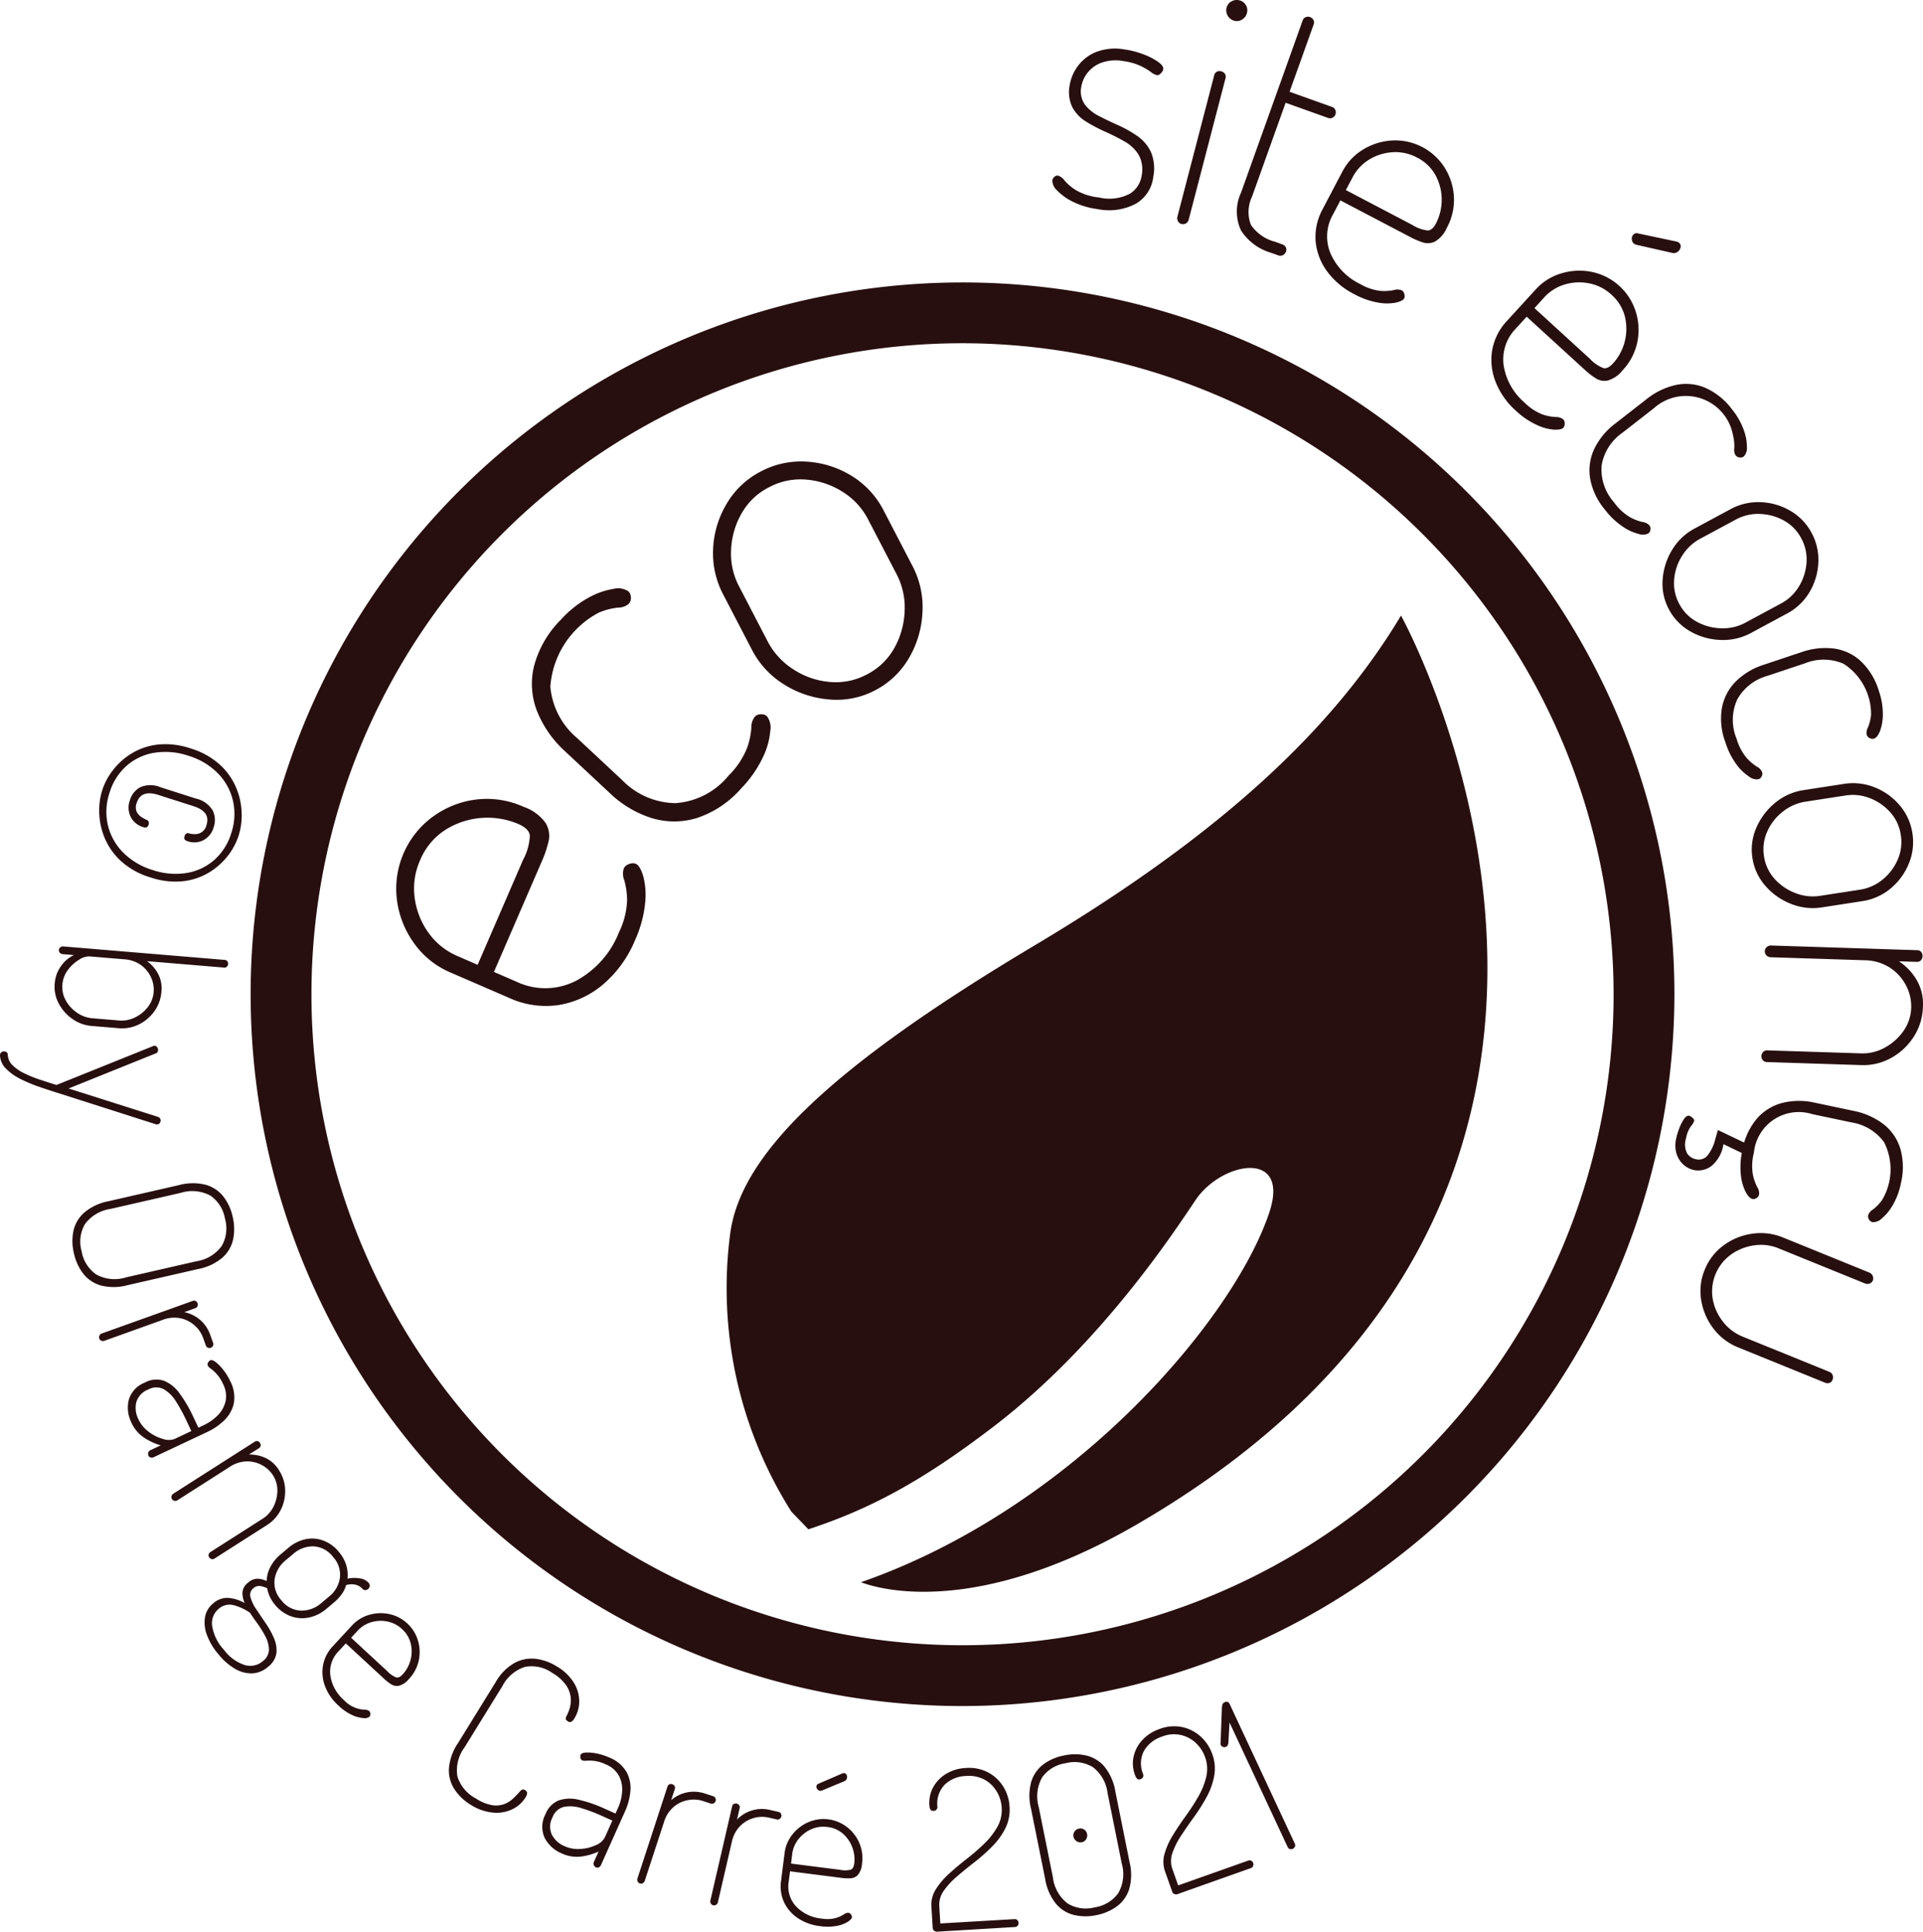 <svg xmlns="http://www.w3.org/2000/svg" width="145.531" height="146.206"><g fill="#280f0f"><path d="M7.734 59.82a5 5 0 01.859-1.588 5.2 5.2 0 011.457-1.257 4.844 4.844 0 011.975-.627 5.833 5.833 0 012.4.3 5.767 5.767 0 012.175 1.194 4.979 4.979 0 011.239 1.7 5.33 5.33 0 01.446 1.9 5.13 5.13 0 01-.221 1.792 5.031 5.031 0 01-.859 1.588 5.2 5.2 0 01-1.456 1.257 4.855 4.855 0 01-1.975.627 5.84 5.84 0 01-2.4-.3A5.779 5.779 0 019.2 65.213a4.976 4.976 0 01-1.24-1.7 5.335 5.335 0 01-.446-1.9 5.113 5.113 0 01.22-1.793zm.558.179a4.513 4.513 0 00-.131 2.442 4.362 4.362 0 001.147 2.072 5.3 5.3 0 002.242 1.338 5.392 5.392 0 002.546.228 4.214 4.214 0 002.1-.972 4.4 4.4 0 001.308-2.057 4.521 4.521 0 00.128-2.434 4.358 4.358 0 00-1.136-2.078 5.3 5.3 0 00-2.251-1.341 5.4 5.4 0 00-2.537-.225 4.187 4.187 0 00-2.113.977 4.42 4.42 0 00-1.303 2.05zm1.546.547a1.634 1.634 0 01.762-.955 1.954 1.954 0 011.564 0l2.661.851a1.96 1.96 0 011.28.917 1.641 1.641 0 01.072 1.23 1.575 1.575 0 01-.8 1.012 1.511 1.511 0 01-1.15.079.463.463 0 01-.258-.153.3.3 0 010-.245.329.329 0 01.133-.193.214.214 0 01.182-.02 1.589 1.589 0 00.453.066.88.88 0 00.893-.7q.32-1-.988-1.418l-2.661-.851q-1.308-.418-1.632.6a.887.887 0 00-.01.661 1 1 0 00.347.4 2.422 2.422 0 00.426.232.256.256 0 01.14.141.331.331 0 01-.008.216.3.3 0 01-.143.2.46.46 0 01-.3-.026 1.523 1.523 0 01-.9-.741 1.6 1.6 0 01-.062-1.303zM4.141 74.441a2.554 2.554 0 01.49-1.338 2.444 2.444 0 01.966-.814l-.867-.073a.3.3 0 01-.2-.1.283.283 0 01-.074-.224.261.261 0 01.109-.192.3.3 0 01.216-.066l12.224 1.02a.27.27 0 01.2.1.291.291 0 01.058.206.312.312 0 01-.094.209.27.27 0 01-.215.066l-5.821-.486a2.847 2.847 0 01.805.911 2.35 2.35 0 01.276 1.42 2.863 2.863 0 01-.532 1.46 3.15 3.15 0 01-1.174 1 2.875 2.875 0 01-1.544.281l-2.035-.169a2.921 2.921 0 01-1.45-.531 3.251 3.251 0 01-1.036-1.173 2.693 2.693 0 01-.302-1.507zm.581.082a2.075 2.075 0 00.253 1.191 2.673 2.673 0 00.846.932 2.373 2.373 0 001.157.423l2.035.17a2.283 2.283 0 001.194-.226 2.727 2.727 0 00.973-.78 2.1 2.1 0 00.448-1.149 2.2 2.2 0 00-.2-1.112 2.351 2.351 0 00-.754-.923 2.42 2.42 0 00-1.273-.441l-2.651-.221a1.374 1.374 0 00-.742.239 2.937 2.937 0 00-.844.757 2.08 2.08 0 00-.442 1.136zM0 79.872a.269.269 0 01.077-.2.275.275 0 01.2-.091.385.385 0 01.211.051.213.213 0 01.1.188 1.169 1.169 0 00.356.8 3.233 3.233 0 00.893.618 9.583 9.583 0 001.19.482q.636.209 1.246.4l7.295-2.935a.256.256 0 01.1-.037.248.248 0 01.144.036.348.348 0 01.105.113.322.322 0 01.048.157.316.316 0 01-.044.168.2.2 0 01-.13.105l-6.6 2.659 6.771 2.151a.288.288 0 01.138.1.273.273 0 01.055.156.326.326 0 01-.028.151.3.3 0 01-.087.112.27.27 0 01-.158.048.235.235 0 01-.1-.014l-7.491-2.394a41.1 41.1 0 01-1.364-.45 11.061 11.061 0 01-1.4-.591 4.035 4.035 0 01-1.083-.778A1.5 1.5 0 010 79.872zM5.592 94.851a3.849 3.849 0 01-.034-1.684 2.591 2.591 0 01.809-1.381 4 4 0 011.861-.871l5.3-1.213a4.019 4.019 0 012.054-.025 2.591 2.591 0 011.328.893 3.847 3.847 0 01.7 1.532 3.92 3.92 0 01.035 1.693 2.589 2.589 0 01-.806 1.389 4.018 4.018 0 01-1.862.871l-5.3 1.213a4.018 4.018 0 01-2.054.025 2.588 2.588 0 01-1.331-.9 3.924 3.924 0 01-.7-1.542zm.588-.134a2.676 2.676 0 001.114 1.753 2.893 2.893 0 002.253.21l5.3-1.213a2.9 2.9 0 001.938-1.17 2.674 2.674 0 00.24-2.063 2.647 2.647 0 00-1.111-1.745 2.922 2.922 0 00-2.253-.2l-5.3 1.213a2.918 2.918 0 00-1.94 1.161 2.655 2.655 0 00-.241 2.054zM7.511 101.3a.261.261 0 01.019-.219.3.3 0 01.169-.15l6.885-2.467a.27.27 0 01.225.008.29.29 0 01.138.163.312.312 0 010 .229.266.266 0 01-.169.149l-.835.3a2.673 2.673 0 01.757.278 2.607 2.607 0 01.7.563 2.7 2.7 0 01.522.91l.208.58a.271.271 0 01-.012.216.3.3 0 01-.176.153.285.285 0 01-.363-.17l-.208-.581a2.279 2.279 0 00-.653-.951 2.329 2.329 0 00-1.072-.536 2.414 2.414 0 00-1.341.127l-4.41 1.582a.3.3 0 01-.226-.008.273.273 0 01-.158-.176zM9.949 107.682a2.529 2.529 0 01-.207-1.716 2.01 2.01 0 011.22-1.32 1.808 1.808 0 011.444-.14 2.717 2.717 0 011.18.955 9.874 9.874 0 011.029 1.753l.4.844.424-.2a3.652 3.652 0 001.029-.724 2.238 2.238 0 00.6-1.057 1.977 1.977 0 00-.19-1.328 2.84 2.84 0 00-.91-1.147.755.755 0 01-.238-.229.251.251 0 01.021-.249.4.4 0 01.153-.164c.1-.048.243 0 .427.14a3.372 3.372 0 01.575.594 4.325 4.325 0 01.514.835 2.621 2.621 0 01.278 1.674 2.527 2.527 0 01-.709 1.282 4.642 4.642 0 01-1.306.9l-4.058 1.91a.318.318 0 01-.221.021.253.253 0 01-.172-.149.282.282 0 01-.006-.228.291.291 0 01.15-.173l.787-.37a4.547 4.547 0 01-1.238-.569 2.659 2.659 0 01-.976-1.145zm.523-.264a2.508 2.508 0 00.795.961 3.175 3.175 0 001.075.535 1.281 1.281 0 00.867 0l1.272-.6-.39-.83a12.225 12.225 0 00-.775-1.412 2.679 2.679 0 00-.927-.927 1.239 1.239 0 00-1.179.03 1.467 1.467 0 00-.9.976 1.9 1.9 0 00.163 1.267zM13.014 113.457a.257.257 0 01-.03-.218.3.3 0 01.131-.183l6.164-3.936a.268.268 0 01.221-.042.29.29 0 01.172.128.313.313 0 01.053.223.268.268 0 01-.132.183l-.748.478a2.844 2.844 0 011.193.236 2.358 2.358 0 011.08.96 2.872 2.872 0 01.462 1.485 3.15 3.15 0 01-.33 1.506 2.884 2.884 0 01-1.057 1.159l-3.949 2.522a.275.275 0 01-.24.045.325.325 0 01-.176-.134.3.3 0 01-.04-.2.277.277 0 01.142-.2l3.949-2.522a2.267 2.267 0 00.812-.9 2.726 2.726 0 00.3-1.21 2.113 2.113 0 00-.341-1.187 2.208 2.208 0 00-.835-.762 2.341 2.341 0 00-1.16-.278 2.427 2.427 0 00-1.279.422l-3.949 2.522a.311.311 0 01-.221.043.284.284 0 01-.192-.14zM16.55 125.231a4.855 4.855 0 01-.884-1.467 2.63 2.63 0 01-.153-1.351 1.715 1.715 0 01.608-1.045 1.582 1.582 0 011.234-.418 2.97 2.97 0 011.163.383 1.853 1.853 0 01-.17-.815 1.023 1.023 0 01.426-.728 1.076 1.076 0 01.7-.3 1.716 1.716 0 01.707.178 2.458 2.458 0 01.285-1.078 3.114 3.114 0 01.772-.943l.576-.485a2.947 2.947 0 011.3-.66 2.428 2.428 0 011.349.1 2.762 2.762 0 011.175.851 2.868 2.868 0 01.558.989 2.521 2.521 0 01.1 1.045 2.442 2.442 0 01.933-.021 1.057 1.057 0 01.653.321.326.326 0 01.1.268.355.355 0 01-.126.215.3.3 0 01-.437-.025 1.04 1.04 0 00-.431-.279 1.37 1.37 0 00-.8.01 2.018 2.018 0 01-.334.694 3.427 3.427 0 01-.576.615l-.576.485a2.956 2.956 0 01-1.309.654 2.5 2.5 0 01-1.378-.092 2.765 2.765 0 01-1.187-.853 2.658 2.658 0 01-.611-1.272 2.08 2.08 0 00-.519-.162.631.631 0 00-.525.169.623.623 0 00-.214.682 3.052 3.052 0 00.44.914q.335.5.713 1.055a6.516 6.516 0 01.623 1.131 2.229 2.229 0 01.184 1.129 1.608 1.608 0 01-.637 1.036 1.953 1.953 0 01-1.182.493 2.409 2.409 0 01-1.28-.327 4.588 4.588 0 01-1.27-1.096zm.41-.344a3.189 3.189 0 001.57 1.138 1.453 1.453 0 001.366-.3 1.113 1.113 0 00.457-.874 2.214 2.214 0 00-.272-1 7.926 7.926 0 00-.607-.981q-.338-.466-.558-.805a3.95 3.95 0 00-1.206-.564 1.236 1.236 0 00-1.174.281 1.406 1.406 0 00-.477 1.3 3.467 3.467 0 00.901 1.804zm4.339-3.759a1.959 1.959 0 001.473.776 2.266 2.266 0 001.556-.581l.577-.485a2.216 2.216 0 00.819-1.418 1.991 1.991 0 00-.529-1.59 1.963 1.963 0 00-1.471-.788 2.235 2.235 0 00-1.532.571l-.563.474a2.305 2.305 0 00-.845 1.44 1.966 1.966 0 00.515 1.6zM25.616 129.093a3.8 3.8 0 01-1.017-1.464 2.986 2.986 0 01-.153-1.589 2.9 2.9 0 01.766-1.468l1.42-1.536a2.821 2.821 0 011.305-.811 3.1 3.1 0 011.527-.058 2.9 2.9 0 012.161 1.984 3.043 3.043 0 01.069 1.522 2.951 2.951 0 01-.752 1.414 1.472 1.472 0 01-.737.5.805.805 0 01-.6-.105 3.537 3.537 0 01-.534-.416l-2.9-2.68-.534.578a2.21 2.21 0 00-.634 1.864 3.056 3.056 0 001.032 1.854 2.257 2.257 0 001.546.722.55.55 0 01.364.109.245.245 0 01.077.139.43.43 0 010 .16.264.264 0 01-.061.127.626.626 0 01-.463.1 2.437 2.437 0 01-.858-.235 3.839 3.839 0 01-1.024-.711zm.956-5.134l2.754 2.544a1.807 1.807 0 00.673.462c.147.03.306-.05.481-.239a2.547 2.547 0 00.581-1.058 2.508 2.508 0 00.029-1.248 2.148 2.148 0 00-.666-1.118 2.254 2.254 0 00-1.116-.574 2.515 2.515 0 00-1.22.057 2.26 2.26 0 00-1.028.646zM35.617 136.598a3.87 3.87 0 01-1.209-1.15 2.631 2.631 0 01-.437-1.558 3.958 3.958 0 01.68-1.941l2.859-4.627a3.836 3.836 0 011.446-1.467 2.722 2.722 0 011.6-.3 3.9 3.9 0 011.583.575 3.679 3.679 0 011.307 1.259 2.7 2.7 0 01.389 1.4 2.422 2.422 0 01-.355 1.256.647.647 0 01-.262.281.271.271 0 01-.239-.04c-.124-.077-.177-.153-.163-.229a.547.547 0 01.065-.186 3.063 3.063 0 00.25-.642 2.067 2.067 0 00.051-.814 2.042 2.042 0 00-.367-.9 3.284 3.284 0 00-1.008-.889 2.713 2.713 0 00-2.073-.464 2.942 2.942 0 00-1.719 1.466l-2.859 4.627a2.913 2.913 0 00-.54 2.2 2.842 2.842 0 001.4 1.669 3.275 3.275 0 001.234.507 1.823 1.823 0 00.914-.084 2.036 2.036 0 00.676-.429 8.06 8.06 0 00.5-.518.6.6 0 01.166-.143c.061-.034.143-.02.247.045a.268.268 0 01.14.2.7.7 0 01-.14.367 2.351 2.351 0 01-.963.861 2.736 2.736 0 01-1.447.266 3.8 3.8 0 01-1.726-.598zM42.495 140.273a2.529 2.529 0 01-1.275-1.167 2.008 2.008 0 01.064-1.795 1.812 1.812 0 011.006-1.044 2.712 2.712 0 011.517-.044 9.933 9.933 0 011.923.66l.851.381.192-.427a3.627 3.627 0 00.308-1.219 2.233 2.233 0 00-.232-1.194 1.973 1.973 0 00-1.009-.884 2.861 2.861 0 00-1.437-.277.746.746 0 01-.33-.019.25.25 0 01-.146-.2.407.407 0 01.01-.225q.068-.153.415-.172a3.294 3.294 0 01.824.077 4.367 4.367 0 01.934.3 2.623 2.623 0 011.3 1.088 2.534 2.534 0 01.3 1.434 4.661 4.661 0 01-.4 1.534l-1.834 4.093a.323.323 0 01-.154.16.253.253 0 01-.228 0 .284.284 0 01-.152-.169.288.288 0 010-.229l.356-.795a4.52 4.52 0 01-1.309.377 2.688 2.688 0 01-1.494-.244zm.224-.542a2.508 2.508 0 001.229.211 3.192 3.192 0 001.164-.295 1.291 1.291 0 00.656-.568l.574-1.283-.836-.375a12.326 12.326 0 00-1.509-.565 2.676 2.676 0 00-1.306-.1 1.242 1.242 0 00-.875.792 1.467 1.467 0 00-.047 1.327 1.9 1.9 0 00.95.856zM48.418 142.553a.26.26 0 01-.162-.15.306.306 0 01-.015-.225l2.273-6.951a.265.265 0 01.144-.173.288.288 0 01.213-.01.319.319 0 01.183.139.272.272 0 01.015.225l-.276.843a2.682 2.682 0 01.683-.428 2.636 2.636 0 01.875-.208 2.739 2.739 0 011.039.146l.586.192a.271.271 0 01.164.142.3.3 0 01.012.233.276.276 0 01-.143.165.273.273 0 01-.216.017l-.585-.192a2.285 2.285 0 00-1.153-.068 2.325 2.325 0 00-1.08.518 2.411 2.411 0 00-.723 1.137l-1.458 4.455a.3.3 0 01-.144.173.277.277 0 01-.232.02zM53.969 144.204a.257.257 0 01-.174-.134.307.307 0 01-.034-.223l1.646-7.125a.268.268 0 01.129-.185.289.289 0 01.212-.028.313.313 0 01.194.123.27.27 0 01.034.222l-.2.864a2.69 2.69 0 01.643-.486 2.613 2.613 0 01.852-.285 2.712 2.712 0 011.048.054l.6.139a.267.267 0 01.176.127.291.291 0 01.032.231.268.268 0 01-.126.176.271.271 0 01-.214.037l-.6-.139a2.293 2.293 0 00-1.154.034 2.336 2.336 0 00-1.03.612 2.425 2.425 0 00-.62 1.2l-1.055 4.566a.294.294 0 01-.128.184.278.278 0 01-.231.036zM62.065 145.785a3.776 3.776 0 01-1.678-.6 2.984 2.984 0 01-1.047-1.2 2.9 2.9 0 01-.229-1.64l.264-2.076a2.82 2.82 0 01.591-1.418 3.1 3.1 0 011.21-.934 2.9 2.9 0 012.911.361 3.032 3.032 0 01.94 1.2 2.936 2.936 0 01.209 1.588 1.477 1.477 0 01-.307.838.809.809 0 01-.546.26 3.744 3.744 0 01-.677-.027l-3.916-.5-.1.781a2.212 2.212 0 00.567 1.885 3.058 3.058 0 001.916.91 2.543 2.543 0 001.079-.04 2.5 2.5 0 00.6-.271.551.551 0 01.36-.123.25.25 0 01.143.069.434.434 0 01.092.13.252.252 0 01.025.138c-.013.1-.12.216-.321.347a2.42 2.42 0 01-.837.307 3.885 3.885 0 01-1.249.015zm-2.2-4.734l3.718.473a1.8 1.8 0 00.813-.014c.137-.061.221-.219.254-.474a2.6 2.6 0 00-.842-2.233 2.148 2.148 0 00-1.193-.522 2.262 2.262 0 00-1.241.18 2.519 2.519 0 00-.959.755 2.26 2.26 0 00-.462 1.122zm2.194-5.507a.317.317 0 01-.2-.119.282.282 0 01-.073-.22.227.227 0 01.16-.2l1.812-.782a.26.26 0 01.12-.018.232.232 0 01.186.117.355.355 0 01.04.216.329.329 0 01-.2.277l-1.684.7a1.56 1.56 0 01-.079.024.187.187 0 01-.085.005zM70.899 146.205a.312.312 0 01-.2-.072.268.268 0 01-.112-.211l-.1-1.621a2.175 2.175 0 01.341-1.311 5.708 5.708 0 011-1.174q.618-.564 1.328-1.117a16.515 16.515 0 001.326-1.151 5.65 5.65 0 00.993-1.266 2.6 2.6 0 00.332-1.469 2.691 2.691 0 00-.352-1.178 2.479 2.479 0 00-.905-.912 2.51 2.51 0 00-1.453-.3 2.407 2.407 0 00-1.6.654 2.059 2.059 0 00-.553 1.684.287.287 0 01-.3.3.229.229 0 01-.23-.1.8.8 0 01-.08-.356 2.445 2.445 0 01.3-1.35 2.707 2.707 0 01.976-1 3.159 3.159 0 011.485-.438 3.092 3.092 0 011.689.337 3.026 3.026 0 011.148 1.08 3.214 3.214 0 01.472 1.523 3.148 3.148 0 01-.322 1.628 5.356 5.356 0 01-.989 1.365 13.355 13.355 0 01-1.324 1.179q-.711.552-1.33 1.084a5.844 5.844 0 00-1.006 1.081 1.811 1.811 0 00-.349 1.168l.078 1.321 5.622-.329a.273.273 0 01.2.072.3.3 0 01.1.212.3.3 0 01-.071.214.262.262 0 01-.195.1zM82.963 144.954a3.84 3.84 0 01-1.684-.012 2.592 2.592 0 01-1.36-.844 4.012 4.012 0 01-.821-1.883l-1.074-5.332a4.017 4.017 0 01.028-2.054 2.593 2.593 0 01.927-1.3 3.825 3.825 0 011.549-.662 3.894 3.894 0 011.693.008 2.6 2.6 0 011.368.843 4.031 4.031 0 01.821 1.883l1.073 5.332a4 4 0 01-.028 2.054 2.6 2.6 0 01-.935 1.307 3.9 3.9 0 01-1.557.66zm-.12-.59a2.679 2.679 0 001.782-1.068 2.9 2.9 0 00.269-2.248l-1.073-5.331a2.9 2.9 0 00-1.119-1.968 2.675 2.675 0 00-2.056-.294 2.647 2.647 0 00-1.774 1.065 2.919 2.919 0 00-.262 2.246l1.074 5.332a2.918 2.918 0 001.111 1.97 2.647 2.647 0 002.048.296zm-.974-4.926a.542.542 0 01-.629-.42.491.491 0 01.082-.393.53.53 0 01.338-.222.511.511 0 01.608.407.526.526 0 01-.072.4.481.481 0 01-.327.228zM89.097 143.369a.314.314 0 01-.216-.012.272.272 0 01-.167-.172l-.541-1.531a2.17 2.17 0 01-.038-1.354 5.7 5.7 0 01.633-1.405q.436-.714.966-1.443a16.166 16.166 0 00.953-1.473 5.633 5.633 0 00.6-1.492 2.615 2.615 0 00-.09-1.5 2.7 2.7 0 00-.667-1.034 2.4 2.4 0 00-2.6-.508 2.413 2.413 0 00-1.353 1.073 2.062 2.062 0 00-.062 1.771.3.3 0 01-.006.206.3.3 0 01-.2.167.228.228 0 01-.248-.028.8.8 0 01-.176-.319 2.444 2.444 0 01-.091-1.379 2.705 2.705 0 01.658-1.236 3.151 3.151 0 011.3-.835 3.1 3.1 0 011.715-.146 3.013 3.013 0 011.4.719 3.232 3.232 0 01.878 1.331 3.148 3.148 0 01.143 1.654 5.355 5.355 0 01-.569 1.585 13.45 13.45 0 01-.946 1.5q-.527.729-.976 1.411a5.888 5.888 0 00-.664 1.318 1.815 1.815 0 00-.01 1.22l.441 1.246 5.309-1.881a.271.271 0 01.216.012.3.3 0 01.152.177.311.311 0 01-.009.226.26.26 0 01-.158.153zM97.841 139.932a.32.32 0 01-.22.02.275.275 0 01-.178-.166l-4.395-9.416-.083 1.517a.5.5 0 01-.057.212.281.281 0 01-.122.112.3.3 0 01-.224.012.258.258 0 01-.168-.143.435.435 0 01-.021-.222 1.127 1.127 0 00.009-.2l.09-2.406a1.1 1.1 0 01.044-.242.3.3 0 01.183-.178.279.279 0 01.2-.021.283.283 0 01.16.165l4.927 10.555a.277.277 0 01.012.243.327.327 0 01-.157.158z"/><path d="M72.843 129.128a53.875 53.875 0 1153.875-53.876 53.937 53.937 0 01-53.875 53.876zm0-103.149a49.273 49.273 0 1049.273 49.273 49.329 49.329 0 00-49.273-49.273z"/><g><path d="M48.061 71.158a8.821 8.821 0 01-2.418 3.349 6.906 6.906 0 01-3.346 1.559 6.677 6.677 0 01-3.783-.544l-4.429-1.918a6.471 6.471 0 01-2.76-2.226 7.156 7.156 0 01-1.289-3.292 6.752 6.752 0 012.682-6.243 7.012 7.012 0 013.265-1.322 6.768 6.768 0 013.653.551 3.389 3.389 0 011.658 1.223 1.865 1.865 0 01.223 1.38 8.431 8.431 0 01-.5 1.489l-3.636 8.4 1.666.721a5.088 5.088 0 004.545-.051 7.109 7.109 0 003.256-3.682 5.935 5.935 0 00.61-2.429 5.864 5.864 0 00-.212-1.5 1.289 1.289 0 01-.04-.88.567.567 0 01.244-.273 1.009 1.009 0 01.347-.123.586.586 0 01.322.034q.319.138.561.937a5.641 5.641 0 01.14 2.059 8.931 8.931 0 01-.759 2.781zm-11.915 1.867l3.452-7.972a4.166 4.166 0 00.5-1.826q-.071-.514-.887-.867a5.976 5.976 0 00-5.492.441 5 5 0 00-1.931 2.32 5.234 5.234 0 00-.4 2.875 5.837 5.837 0 001.052 2.622 5.205 5.205 0 002.189 1.747zM56.107 59.658a7.666 7.666 0 01-3.378 2.26 5.848 5.848 0 01-3.428-.005 8.083 8.083 0 01-3.152-1.886l-3.386-3.162a8.284 8.284 0 01-2.1-2.988 5.677 5.677 0 01-.255-3.433 7.778 7.778 0 012.037-3.54 8.008 8.008 0 012.127-1.684 5.709 5.709 0 011.876-.652 1.389 1.389 0 011.113.194.573.573 0 01.16.281.78.78 0 01.013.354.641.641 0 01-.167.32 1.245 1.245 0 01-.81.273 5.179 5.179 0 00-1.435.377 6.894 6.894 0 00-3.673 5.6 5.735 5.735 0 002.032 3.9l3.387 3.162a5.732 5.732 0 004.035 1.76 5.674 5.674 0 004.04-2.092 6.06 6.06 0 001.4-2.1 5.727 5.727 0 00.318-1.5 1.293 1.293 0 01.258-.842.549.549 0 01.3-.174 1.021 1.021 0 01.328-.012.556.556 0 01.305.153 1.438 1.438 0 01.242 1.1 5.623 5.623 0 01-.548 1.972 8.739 8.739 0 01-1.639 2.364zM66.208 52.258a6.216 6.216 0 01-3.451.684 7.533 7.533 0 01-3.42-1.137 6.681 6.681 0 01-2.434-2.63l-2.172-4.179a6.683 6.683 0 01-.762-3.477 7.254 7.254 0 011.035-3.409 6.384 6.384 0 012.586-2.432 6.487 6.487 0 013.468-.736 7.327 7.327 0 013.384 1.07 6.62 6.62 0 012.451 2.664l2.172 4.18a6.706 6.706 0 01.746 3.485 7.489 7.489 0 01-1.025 3.47 6.3 6.3 0 01-2.578 2.447zm-.624-1.2a4.968 4.968 0 002.093-2 6.177 6.177 0 00.785-2.8 5.436 5.436 0 00-.6-2.78l-2.173-4.179a5.329 5.329 0 00-1.9-2.06 6.048 6.048 0 00-2.726-.933 5.049 5.049 0 00-2.859.571 4.957 4.957 0 00-2.092 2 6.088 6.088 0 00-.785 2.758 5.33 5.33 0 00.6 2.737l2.172 4.179a5.542 5.542 0 001.915 2.094 5.93 5.93 0 002.744.967 4.987 4.987 0 002.827-.554z"/></g><g><path d="M83.06 15.825a5.931 5.931 0 01-1.9-.572 4.156 4.156 0 01-1.167-.848 1.007 1.007 0 01-.352-.742.433.433 0 01.081-.206.478.478 0 01.16-.13.293.293 0 01.172-.039.888.888 0 01.5.367 3.936 3.936 0 00.852.726 4.338 4.338 0 001.759.564 3.353 3.353 0 002.343-.284 1.931 1.931 0 00.891-1.366 2.325 2.325 0 00-.229-1.581 2.933 2.933 0 00-1.056-1 15.966 15.966 0 00-1.453-.736 12.251 12.251 0 01-1.449-.762 2.91 2.91 0 01-1.045-1.074 2.625 2.625 0 01-.215-1.682 3.279 3.279 0 01.608-1.446 3.225 3.225 0 011.385-1.076 4.028 4.028 0 012.189-.191 6.518 6.518 0 011.428.375 4.912 4.912 0 011.094.569c.277.2.4.387.379.555a.509.509 0 01-.091.191.8.8 0 01-.182.191.3.3 0 01-.226.057 1.2 1.2 0 01-.45-.245 4.96 4.96 0 00-.8-.463 4.429 4.429 0 00-1.254-.35 3.188 3.188 0 00-1.734.143 2.412 2.412 0 00-1.038.795 2.306 2.306 0 00-.428 1 1.747 1.747 0 00.265 1.343 3.06 3.06 0 001.074.874q.689.357 1.457.7a8.728 8.728 0 011.441.812 3.081 3.081 0 011.027 1.2 3.22 3.22 0 01.185 1.881 2.705 2.705 0 01-1.322 2.045 4.343 4.343 0 01-2.899.405zM89.406 16.951a.4.4 0 01-.258-.211.456.456 0 01-.043-.337l2.784-10.7a.4.4 0 01.2-.274.442.442 0 01.323-.034.475.475 0 01.29.193.407.407 0 01.043.338l-2.785 10.7a.458.458 0 01-.2.275.426.426 0 01-.354.05zm4-15.381a.82.82 0 01-.58-.987.737.737 0 01.373-.479.8.8 0 01.608-.077.777.777 0 01.561.956.8.8 0 01-.364.494.732.732 0 01-.597.094zM96.21 19.138a4.032 4.032 0 01-2.3-1.711 3.4 3.4 0 01.011-2.846l4.664-13.034a.387.387 0 01.238-.251.458.458 0 01.312-.009.489.489 0 01.26.214.385.385 0 01.024.344l-1.825 5.1 3.217 1.15a.415.415 0 01.243.222.454.454 0 01.008.352.433.433 0 01-.551.26l-3.216-1.151-2.541 7.1a2.715 2.715 0 00-.091 2.131 3.155 3.155 0 001.848 1.293l.548.2a.441.441 0 01.248.209.408.408 0 01.012.341.454.454 0 01-.226.255.4.4 0 01-.333.029zM102.492 22.266a5.784 5.784 0 01-2.071-1.744 4.532 4.532 0 01-.856-2.263 4.373 4.373 0 01.541-2.446l1.47-2.8a4.248 4.248 0 011.59-1.7 4.689 4.689 0 012.215-.681 4.424 4.424 0 013.949 2.058 4.587 4.587 0 01.7 2.2 4.435 4.435 0 01-.538 2.361 2.222 2.222 0 01-.88 1.024 1.225 1.225 0 01-.913.078 5.481 5.481 0 01-.948-.4l-5.311-2.786-.553 1.053a3.337 3.337 0 00-.189 2.974 4.658 4.658 0 002.247 2.308 3.9 3.9 0 001.558.518 3.848 3.848 0 00.992-.065.843.843 0 01.577.017.37.37 0 01.167.173.659.659 0 01.063.233.376.376 0 01-.038.209q-.106.2-.64.321a3.7 3.7 0 01-1.353-.009 5.846 5.846 0 01-1.779-.633zm-.638-7.88l5.042 2.646a2.738 2.738 0 001.169.413q.339-.022.611-.537a3.92 3.92 0 00-.019-3.611 3.272 3.272 0 00-1.422-1.374 3.426 3.426 0 00-1.86-.4 3.819 3.819 0 00-1.766.56 3.416 3.416 0 00-1.249 1.345zM114.741 31.106a5.766 5.766 0 01-1.559-2.214 4.522 4.522 0 01-.252-2.407 4.376 4.376 0 011.144-2.228l2.134-2.335a4.24 4.24 0 011.968-1.236 4.7 4.7 0 012.316-.1 4.425 4.425 0 013.3 3 4.584 4.584 0 01.121 2.3 4.429 4.429 0 01-1.121 2.146 2.225 2.225 0 01-1.111.767 1.223 1.223 0 01-.9-.156 5.528 5.528 0 01-.816-.626l-4.428-4.046-.8.878a3.334 3.334 0 00-.938 2.828 4.653 4.653 0 001.585 2.8 3.894 3.894 0 001.375.9 3.851 3.851 0 00.976.189.846.846 0 01.554.163.37.37 0 01.117.209.673.673 0 010 .242.385.385 0 01-.09.192c-.1.112-.336.161-.7.148a3.689 3.689 0 01-1.305-.353 5.857 5.857 0 01-1.57-1.061zm1.387-7.784l4.2 3.841a2.746 2.746 0 001.026.7q.334.066.726-.364a3.917 3.917 0 00.9-3.5 3.267 3.267 0 00-1.026-1.691 3.424 3.424 0 00-1.7-.864 3.816 3.816 0 00-1.85.093 3.411 3.411 0 00-1.55.983zm7.517-4.889a.475.475 0 01-.149-.324.423.423 0 01.1-.336.343.343 0 01.371-.107l2.93.621a.4.4 0 01.165.082.35.35 0 01.13.308.534.534 0 01-.139.3.5.5 0 01-.495.166l-2.7-.613a2.023 2.023 0 01-.118-.039.344.344 0 01-.095-.057zM121.443 38.554a5.02 5.02 0 01-1.116-2.419 3.83 3.83 0 01.355-2.219 5.291 5.291 0 011.546-1.847l2.395-1.868a5.443 5.443 0 012.15-1.051 3.722 3.722 0 012.249.188 5.1 5.1 0 012.082 1.682 5.238 5.238 0 01.872 1.55 3.744 3.744 0 01.229 1.282.912.912 0 01-.239.7.382.382 0 01-.2.074.5.5 0 01-.231-.028.418.418 0 01-.19-.141.816.816 0 01-.094-.552 3.42 3.42 0 00-.1-.968 3.625 3.625 0 00-5.987-2.039l-2.395 1.868a3.759 3.759 0 00-1.554 2.431 3.72 3.72 0 00.94 2.83 3.972 3.972 0 001.213 1.124 3.718 3.718 0 00.939.36.841.841 0 01.518.254.363.363 0 01.082.209.667.667 0 01-.026.213.356.356 0 01-.131.182.938.938 0 01-.736.044 3.7 3.7 0 01-1.212-.559 5.682 5.682 0 01-1.359-1.3zM126.309 46.134a4.076 4.076 0 01-.482-2.255 4.937 4.937 0 01.713-2.253 4.378 4.378 0 011.7-1.62l2.718-1.464a4.38 4.38 0 012.271-.534 4.768 4.768 0 012.245.644 4.184 4.184 0 011.619 1.672 4.243 4.243 0 01.516 2.266 4.8 4.8 0 01-.667 2.228 4.339 4.339 0 01-1.723 1.632l-2.717 1.465a4.408 4.408 0 01-2.277.522 4.915 4.915 0 01-2.285-.638 4.116 4.116 0 01-1.631-1.665zm.78-.42a3.252 3.252 0 001.332 1.352 4.051 4.051 0 001.843.487 3.563 3.563 0 001.816-.418l2.718-1.464a3.5 3.5 0 001.331-1.263 3.972 3.972 0 00.585-1.8 3.315 3.315 0 00-.4-1.868 3.258 3.258 0 00-1.332-1.352 3.989 3.989 0 00-1.815-.488 3.5 3.5 0 00-1.788.417l-2.718 1.464a3.627 3.627 0 00-1.354 1.276 3.881 3.881 0 00-.607 1.808 3.255 3.255 0 00.389 1.851zM130.571 56.167a5.02 5.02 0 01-.246-2.652 3.841 3.841 0 011.075-1.973 5.3 5.3 0 012.072-1.226l2.88-.962a5.438 5.438 0 012.377-.274 3.728 3.728 0 012.058.927 5.1 5.1 0 011.4 2.28 5.271 5.271 0 01.305 1.753 3.744 3.744 0 01-.211 1.285c-.131.328-.284.522-.46.581a.38.38 0 01-.212 0 .506.506 0 01-.208-.1.421.421 0 01-.133-.2.816.816 0 01.1-.552 3.405 3.405 0 00.232-.944 4.52 4.52 0 00-2.079-3.868 3.755 3.755 0 00-2.885-.05l-2.88.962a3.761 3.761 0 00-2.276 1.774 3.718 3.718 0 00-.058 2.981 3.987 3.987 0 00.769 1.464 3.786 3.786 0 00.765.652.841.841 0 01.4.412.364.364 0 01.008.224.662.662 0 01-.1.192.37.37 0 01-.184.128.943.943 0 01-.709-.2 3.705 3.705 0 01-.965-.932 5.719 5.719 0 01-.835-1.682zM132.621 64.934a4.081 4.081 0 01.3-2.287 4.957 4.957 0 011.424-1.885 4.386 4.386 0 012.145-.959l3.051-.471a4.39 4.39 0 012.319.256 4.767 4.767 0 011.9 1.358 4.182 4.182 0 01.967 2.117 4.245 4.245 0 01-.271 2.308 4.8 4.8 0 01-1.375 1.877 4.34 4.34 0 01-2.168.962l-3.052.471a4.394 4.394 0 01-2.32-.269 4.911 4.911 0 01-1.939-1.365 4.126 4.126 0 01-.981-2.113zm.876-.136a3.25 3.25 0 00.8 1.72 4.049 4.049 0 001.575 1.076 3.563 3.563 0 001.852.213l3.051-.471a3.512 3.512 0 001.678-.746 3.961 3.961 0 001.151-1.5 3.308 3.308 0 00.245-1.894 3.245 3.245 0 00-.8-1.72 3.992 3.992 0 00-1.548-1.067 3.483 3.483 0 00-1.824-.2l-3.052.471a3.631 3.631 0 00-1.7.749 3.891 3.891 0 00-1.177 1.5 3.268 3.268 0 00-.251 1.869zM133.561 71.98a.4.4 0 01.149-.3.455.455 0 01.32-.116l11.054.354a.4.4 0 01.311.137.436.436 0 01.1.307.476.476 0 01-.124.325.4.4 0 01-.32.116l-1.341-.043a4.318 4.318 0 011.287 1.32 3.591 3.591 0 01.527 2.131 4.359 4.359 0 01-.693 2.257 4.756 4.756 0 01-1.7 1.6 4.332 4.332 0 01-2.309.546l-7.082-.227a.415.415 0 01-.337-.15.485.485 0 01-.1-.32.458.458 0 01.123-.288.417.417 0 01.346-.128l7.082.227a3.433 3.433 0 001.786-.436 4.122 4.122 0 001.408-1.252 3.211 3.211 0 00.589-1.779 3.374 3.374 0 00-.39-1.671 3.552 3.552 0 00-1.21-1.342 3.651 3.651 0 00-1.957-.569l-7.083-.227a.458.458 0 01-.311-.137.418.418 0 01-.125-.335zM126.854 86.157a5.507 5.507 0 01.216-.717 3.37 3.37 0 01.36-.726c.138-.2.273-.291.4-.264a.5.5 0 01.176.089.794.794 0 01.162.15.18.18 0 01.046.152 1.278 1.278 0 01-.255.412 2.237 2.237 0 00-.36.907 1.478 1.478 0 00.082 1.142 1.033 1.033 0 00.646.433.87.87 0 00.916-.3 3.219 3.219 0 00.564-1.2l.2-.707 2.326 1.112-.168.792-1.738-.833a2.615 2.615 0 01-.937 1.678 1.669 1.669 0 01-1.289.284 1.734 1.734 0 01-.805-.416 1.853 1.853 0 01-.522-.835 2.269 2.269 0 01-.02-1.153zm5.013.878a5.024 5.024 0 011.131-2.413 3.833 3.833 0 011.929-1.154 5.3 5.3 0 012.408-.009l2.971.627a5.445 5.445 0 012.189.966 3.72 3.72 0 011.305 1.84 5.1 5.1 0 01.056 2.676 5.27 5.27 0 01-.624 1.666 3.718 3.718 0 01-.832 1 .913.913 0 01-.69.268.378.378 0 01-.185-.1.507.507 0 01-.127-.195.432.432 0 01-.015-.236.819.819 0 01.363-.428 3.393 3.393 0 00.677-.7 4.524 4.524 0 00.163-4.389 3.756 3.756 0 00-2.463-1.5l-2.971-.627a3.411 3.411 0 00-4.419 2.921 4 4 0 00-.078 1.652 3.778 3.778 0 00.331.95.845.845 0 01.14.56.356.356 0 01-.107.2.653.653 0 01-.18.117.363.363 0 01-.223.017q-.248-.052-.509-.534a3.7 3.7 0 01-.361-1.292 5.687 5.687 0 01.121-1.882zM129.007 96.115a4.225 4.225 0 011.439-1.86 4.735 4.735 0 012.174-.879 4.4 4.4 0 012.3.281l6.565 2.668a.477.477 0 01.25.593.4.4 0 01-.242.229.462.462 0 01-.341 0l-6.565-2.668a3.489 3.489 0 00-1.822-.222 3.956 3.956 0 00-1.757.693 3.449 3.449 0 00-1.388 3.384 3.848 3.848 0 00.78 1.71 3.57 3.57 0 001.472 1.118l6.589 2.677a.4.4 0 01.229.243.454.454 0 010 .341.4.4 0 01-.236.245.44.44 0 01-.324-.009l-6.589-2.677a4.382 4.382 0 01-1.858-1.411 4.752 4.752 0 01-.933-2.141 4.178 4.178 0 01.257-2.315z"/></g><path d="M106.027 46.59c-5.068 8.464-13.442 16.446-27.658 24.923-15.529 9.255-22.223 15.8-23.092 21.737a31.667 31.667 0 004.611 21.161l1.289 1.339c4.6-1.513 8.566-3.594 14.084-7.828 8.146-6.256 13.707-14.859 15.224-17.1 1.962-2.914 7.185-3.861 5.571.959-2.7 8.093-14.817 22.373-30.9 27.975 1.272.487 8.639 2.749 20.964-4.423 43.887-25.541 19.907-68.743 19.907-68.743z"/></g></svg>